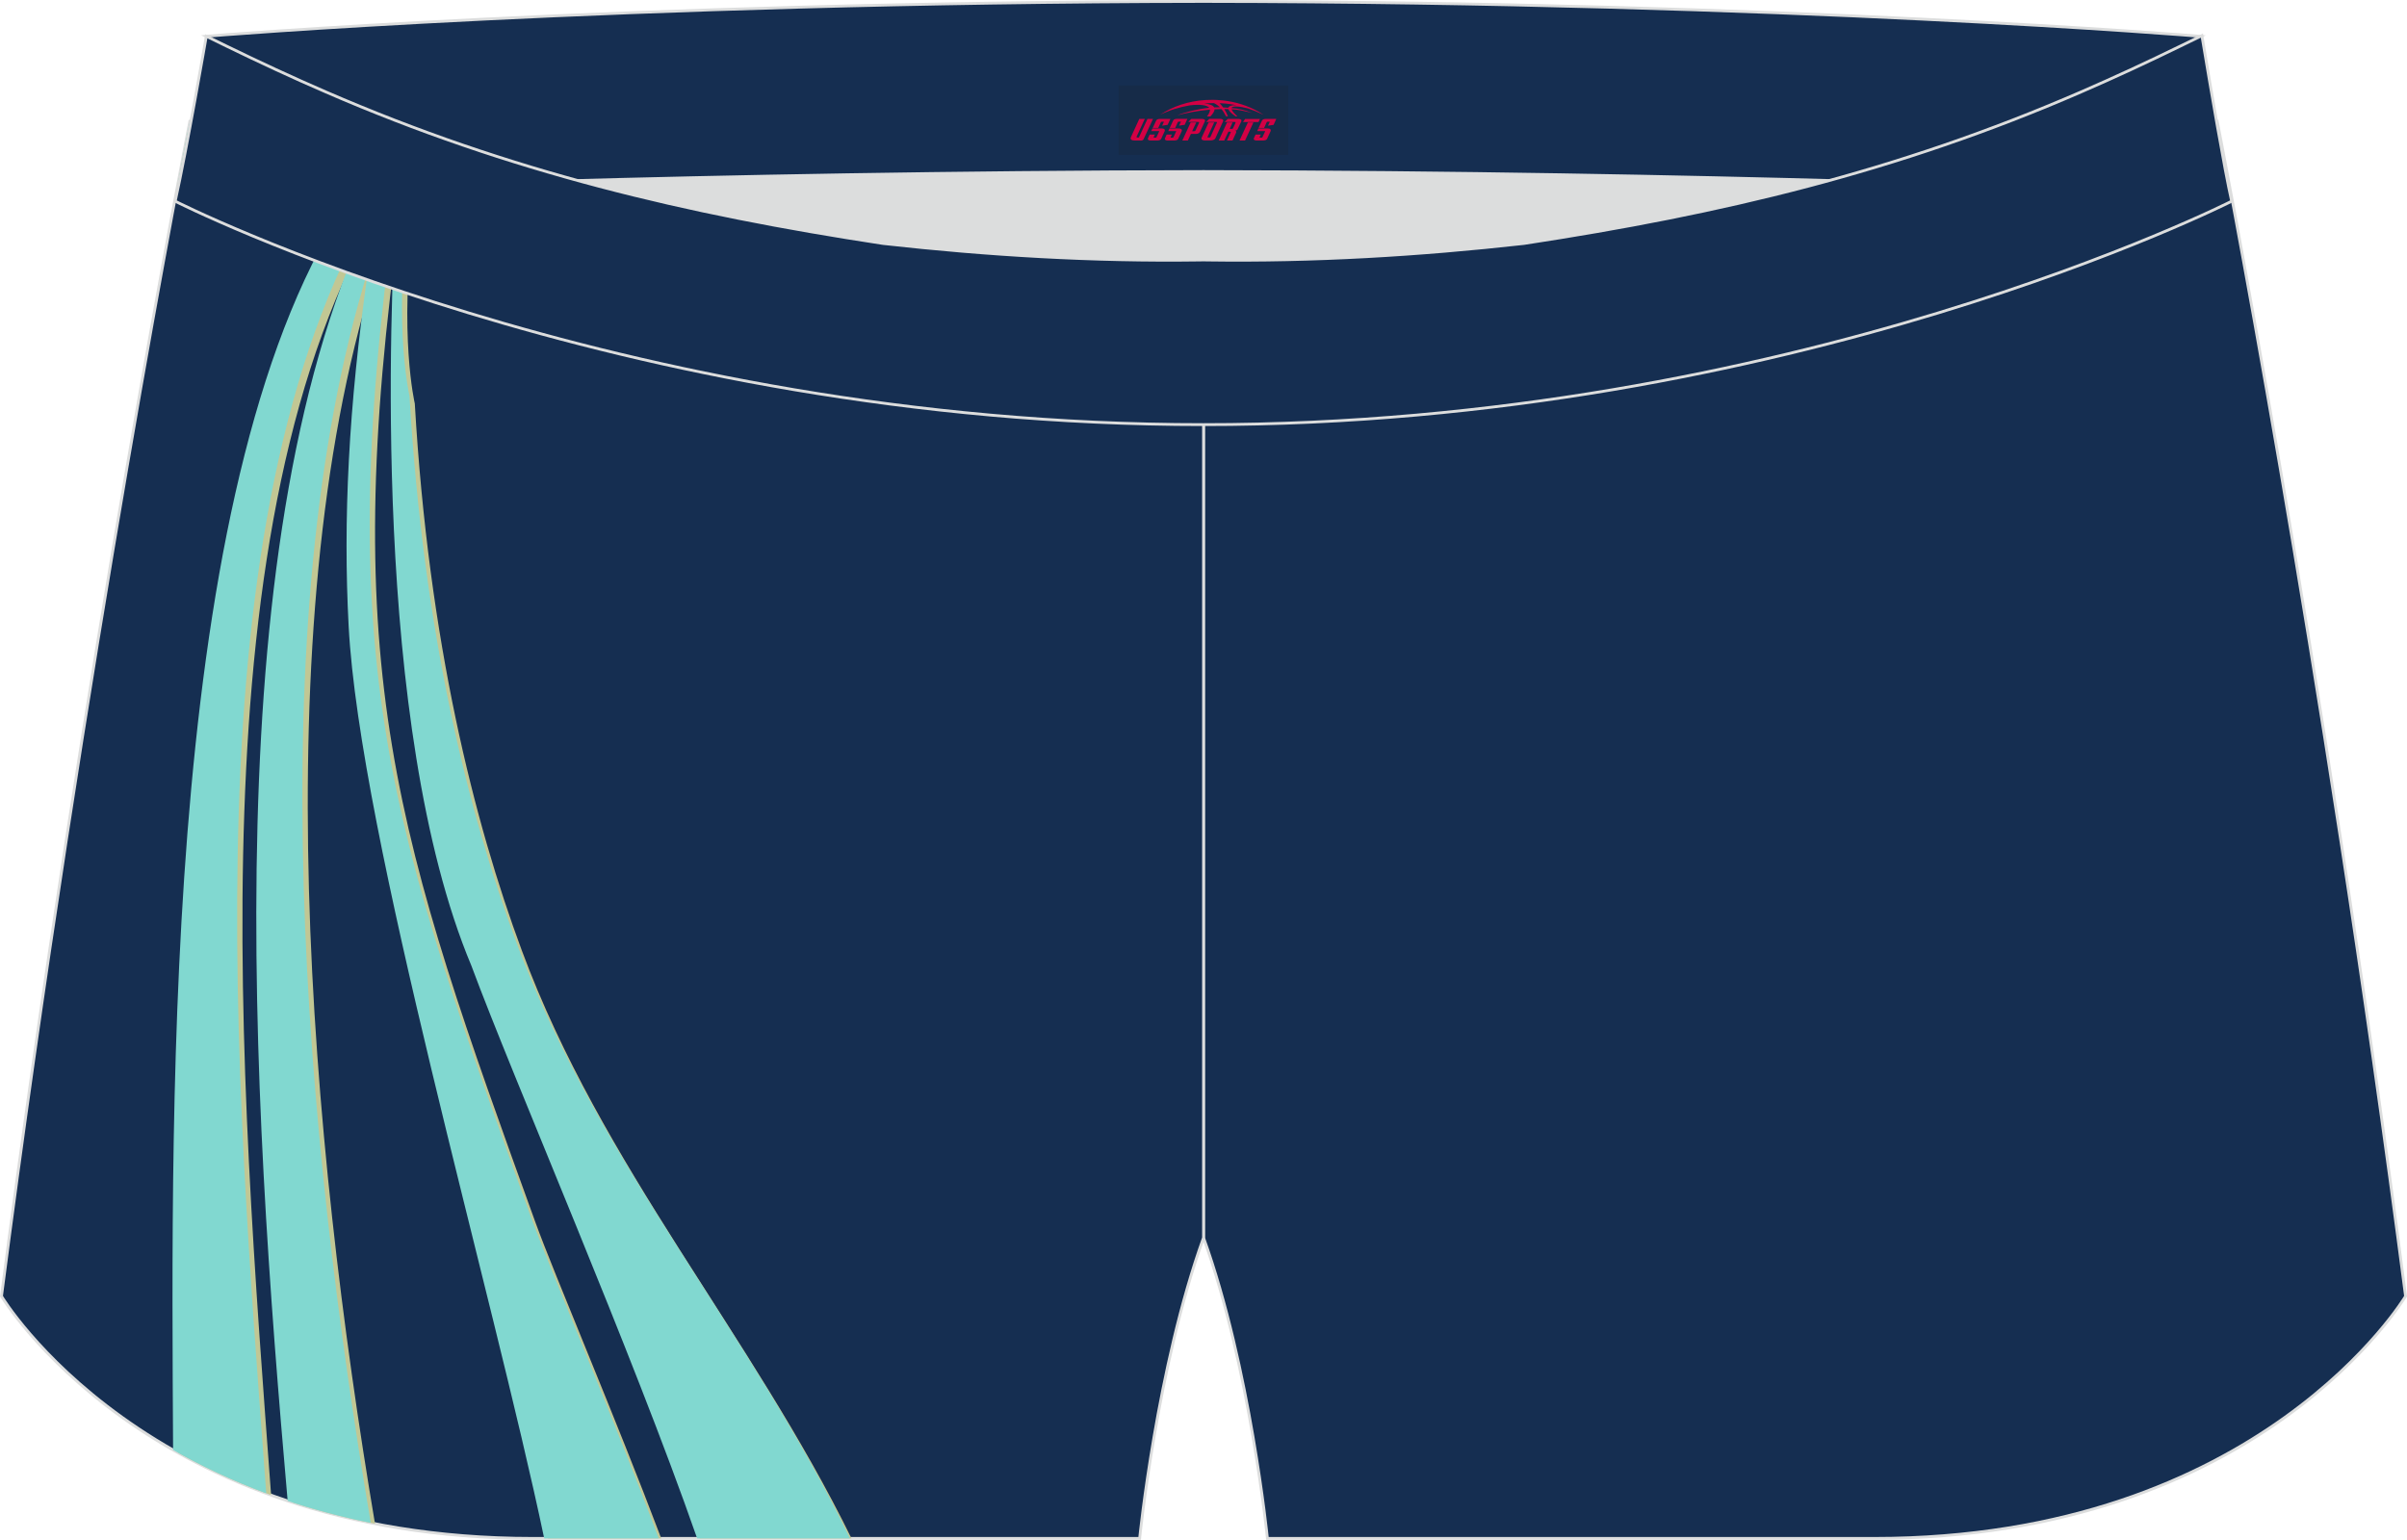 <?xml version="1.0" encoding="utf-8"?>
<!-- Generator: Adobe Illustrator 22.0.0, SVG Export Plug-In . SVG Version: 6.00 Build 0)  -->
<svg xmlns="http://www.w3.org/2000/svg" xmlns:xlink="http://www.w3.org/1999/xlink" version="1.1" id="图层_1" x="0px" y="0px" width="340.57px" height="217.94px" viewBox="0 0 340.57 217.94" enable-background="new 0 0 340.57 217.94" xml:space="preserve">
<g>
	<path fill="#152E51" stroke="#DCDDDD" stroke-width="0.4" stroke-miterlimit="22.926" d="M217.19,46.25   c38.19-5.81,64.25-13.27,96.54-29.03c0,0,14.83,75.21,26.64,166.24c0,0-20.45,34.28-75.19,34.28c-54.73,0-85.85,0-85.85,0   s-2.44-24.27-9.04-42.56V60.11l0.44-11.42l-0.44,11.42V48.68C186.03,48.88,201.66,48,217.19,46.25z"/>
	<path fill="#DCDDDD" d="M217.19,46.25c32.31-4.91,55.94-11.01,82-22.32c-85.24-3.77-172.56-3.77-257.8,0   c26.06,11.31,49.69,17.41,82,22.32C152.9,49.57,187.67,49.57,217.19,46.25z"/>
	<path fill="#152E51" stroke="#DCDDDD" stroke-width="0.4" stroke-miterlimit="22.926" d="M123.39,46.25   C85.2,40.44,59.14,32.98,26.85,17.22c0,0-14.83,75.21-26.64,166.24c0,0,20.45,34.28,75.19,34.28s85.85,0,85.85,0   s2.44-24.27,9.04-42.56V60.11l-0.44-11.42l0.44,11.42V48.68C154.54,48.88,138.91,48,123.39,46.25z"/>
	<g>
		<path fill="#C1C794" d="M123.39,46.25c-11.87-1.81-22.56-3.77-32.64-6.09c10.33,4.55,24.11,8.96,42.48,12.56    c0,0,12.92,2.67,30.63,5.95L163,49.65c-4.92-0.4-9.59-0.85-13.88-1.34C140.51,47.91,131.93,47.21,123.39,46.25L123.39,46.25z     M58.56,30.75c-2.17,16.57,0.13,26.36,0.13,26.36c1.96,33.74,8.4,59.25,15.14,77.41c11.33,30.55,32.48,54.33,46.65,83.22H99.02    c-9.26-26.33-25.76-64.31-31.56-79.96C52.84,102.93,56.2,39.85,56.82,30.12C57.4,30.33,57.98,30.54,58.56,30.75L58.56,30.75z     M56.73,30.09c-9.17,64.94-0.49,88.93,19.03,142.92c2.62,7.24,11.4,27.77,17.8,44.73H77.53c-7.46-35.1-25.89-98.65-27.44-128.03    c-0.79-14.99-0.04-30.93,2.75-50.37c-15.48,50-8.93,122.1,0.22,176.32c-4.17-0.81-8.05-1.83-11.67-3.01    c-5-57.15-10.43-137.46,12.98-183.44C55.15,29.5,55.94,29.8,56.73,30.09L56.73,30.09z M54.16,29.13    c-1.01-0.38-2.02-0.77-3.03-1.17C23.95,66.07,24.97,154.09,25.24,205.64c3.87,2.16,8.23,4.2,13.12,5.97    C34,152.7,27.35,73.3,54.16,29.13L54.16,29.13z M38.32,22.58c-3.04-1.35-6.11-2.78-9.24-4.29c-0.83,0.17-1.68,0.35-2.55,0.55    c-0.33,1.68-0.89,4.61-1.65,8.69C28.76,25.57,33.23,23.84,38.32,22.58z"/>
		<path fill="#81D8D0" d="M123.39,46.25c-10.31-1.57-19.75-3.26-28.66-5.2c9.71,3.84,22.05,7.51,37.74,10.59    c0,0,12.92,2.67,30.63,5.95l-0.85-8.9C149.22,48.55,136.27,47.7,123.39,46.25L123.39,46.25z M57.71,30.44    c-2,16.1,0.23,25.59,0.23,25.59c1.96,33.74,8.4,59.25,15.14,77.41c11.48,30.93,33.01,54.93,47.18,84.3H98.64    c-9.18-26.36-26.06-65.18-31.94-81.05C52.43,102.68,55.29,41.77,56.01,29.82C56.58,30.03,57.14,30.24,57.71,30.44L57.71,30.44z     M55.87,29.77c-0.86-0.32-1.73-0.65-2.59-0.98C30.13,75.11,35.7,155.5,40.7,212.43c3.64,1.21,7.56,2.27,11.76,3.11    c-9.23-54.32-15.95-126.99-0.38-177.29c-2.79,19.44-3.54,35.38-2.75,50.37C50.9,118.31,69.7,182.88,77,217.74h16.21    c-6.43-17.16-15.54-38.42-18.21-45.82C55.56,118.15,46.88,94.13,55.87,29.77L55.87,29.77z M53.02,28.69    c-1.02-0.39-2.05-0.79-3.07-1.2C23.1,66.09,24.23,154.04,24.49,205.22c3.87,2.21,8.25,4.31,13.18,6.14    C33.33,152.64,26.54,73.2,53.02,28.69L53.02,28.69z M36.51,21.77c-3.03-1.37-6.1-2.82-9.23-4.34l-0.5,0.11    c-0.18,0.91-0.74,3.78-1.6,8.39C28.53,24.31,32.3,22.88,36.51,21.77z"/>
	</g>
	<path fill="#152E51" stroke="#DCDDDD" stroke-width="0.4" stroke-miterlimit="22.926" d="M41.39,26.9c0,0,57.06-2.52,128.9-2.62   c71.83,0.1,128.9,2.62,128.9,2.62c4.74-2.06,7.2-19.34,12.17-21.76c0,0-58.03-4.84-141.07-4.94C87.25,0.3,29.19,5.13,29.19,5.13   C34.17,7.56,36.65,24.85,41.39,26.9z"/>
	<path fill="#152E51" stroke="#DCDDDD" stroke-width="0.4" stroke-miterlimit="22.926" d="M124.94,34.46   c14.85,1.66,29.78,2.55,44.73,2.34l0.61-0.01l0.61,0.01c14.95,0.21,29.88-0.68,44.73-2.34c28.02-4.27,52.81-10.15,78.82-21.44   c4.73-2.05,9.42-4.23,14.05-6.49l3.06-1.49c1.29,7.74,3.2,18.96,4.21,23.44c0,0-62.32,31.65-145.49,31.62   C87.11,60.13,24.79,28.48,24.79,28.48c1.6-7.14,4.4-23.35,4.4-23.35l0.29,0.14l2.58,1.26c4.64,2.26,9.32,4.44,14.06,6.49   C72.14,24.31,96.92,30.19,124.94,34.46z"/>
	
</g>
<g id="tag_logo">
	<rect y="12.1" fill="#162B48" width="24" height="9.818" x="158.28"/>
	<g>
		<path fill="#D30044" d="M174.24,15.29l0.005-0.011c0.131-0.311,1.085-0.262,2.351,0.071c0.715,0.24,1.44,0.54,2.193,0.9    c-0.218-0.147-0.447-0.289-0.682-0.42l0.011,0.005l-0.011-0.005c-1.478-0.845-3.218-1.418-5.1-1.62    c-1.282-0.115-1.658-0.082-2.411-0.055c-2.449,0.142-4.68,0.905-6.458,2.095c1.26-0.638,2.722-1.075,4.195-1.336    c1.467-0.18,2.476-0.033,2.771,0.344c-1.691,0.175-3.469,0.633-4.555,1.075c1.156-0.338,2.967-0.665,4.647-0.813    c0.016,0.251-0.115,0.567-0.415,0.96h0.475c0.376-0.382,0.584-0.725,0.595-1.004c0.333-0.022,0.66-0.033,0.971-0.033    C173.07,15.73,173.28,16.08,173.48,16.47h0.262c-0.125-0.344-0.295-0.687-0.518-1.036c0.207,0,0.393,0.005,0.567,0.011    c0.104,0.267,0.496,0.66,1.058,1.025h0.245c-0.442-0.365-0.753-0.753-0.835-1.004c1.047,0.065,1.696,0.224,2.885,0.513    C176.06,15.55,175.32,15.38,174.24,15.29z M171.8,15.2c-0.164-0.295-0.655-0.485-1.402-0.551    c0.464-0.033,0.922-0.055,1.364-0.055c0.311,0.147,0.589,0.344,0.84,0.589C172.34,15.18,172.07,15.19,171.8,15.2z M173.78,15.25c-0.224-0.016-0.458-0.027-0.715-0.044c-0.147-0.202-0.311-0.398-0.502-0.6c0.082,0,0.164,0.005,0.24,0.011    c0.72,0.033,1.429,0.125,2.138,0.273C174.27,14.85,173.89,15.01,173.78,15.25z"/>
		<path fill="#D30044" d="M161.2,16.83L160.03,19.38C159.85,19.75,160.12,19.89,160.6,19.89l0.873,0.005    c0.115,0,0.251-0.049,0.327-0.175l1.342-2.891H162.36L161.14,19.46H160.97c-0.147,0-0.185-0.033-0.147-0.125l1.156-2.504H161.2L161.2,16.83z M163.06,18.18h1.271c0.36,0,0.584,0.125,0.442,0.425L164.3,19.64C164.2,19.86,163.93,19.89,163.7,19.89H162.78c-0.267,0-0.442-0.136-0.349-0.333l0.235-0.513h0.742L163.23,19.42C163.21,19.47,163.25,19.48,163.31,19.48h0.18    c0.082,0,0.125-0.016,0.147-0.071l0.376-0.813c0.011-0.022,0.011-0.044-0.055-0.044H162.89L163.06,18.18L163.06,18.18z M163.88,18.11h-0.78l0.475-1.025c0.098-0.218,0.338-0.256,0.578-0.256H165.6L165.21,17.67L164.43,17.79l0.262-0.562H164.4c-0.082,0-0.12,0.016-0.147,0.071L163.88,18.11L163.88,18.11z M165.47,18.18L165.3,18.55h1.069c0.06,0,0.06,0.016,0.049,0.044    L166.04,19.41C166.02,19.46,165.98,19.48,165.9,19.48H165.72c-0.055,0-0.104-0.011-0.082-0.06l0.175-0.376H165.07L164.84,19.56C164.74,19.75,164.92,19.89,165.19,19.89h0.916c0.24,0,0.502-0.033,0.605-0.251l0.475-1.031c0.142-0.3-0.082-0.425-0.442-0.425H165.47L165.47,18.18z M166.28,18.11l0.371-0.818c0.022-0.055,0.06-0.071,0.147-0.071h0.295L166.83,17.78l0.791-0.115l0.387-0.845H166.56c-0.24,0-0.48,0.038-0.578,0.256L165.51,18.11L166.28,18.11L166.28,18.11z M168.68,18.57h0.278c0.087,0,0.153-0.022,0.202-0.115    l0.496-1.075c0.033-0.076-0.011-0.12-0.125-0.12H168.13l0.431-0.431h1.522c0.355,0,0.485,0.153,0.393,0.355l-0.676,1.445    c-0.06,0.125-0.175,0.333-0.644,0.327l-0.649-0.005L168.07,19.89H167.29l1.178-2.558h0.785L168.68,18.57L168.68,18.57z     M171.27,19.38c-0.022,0.049-0.06,0.076-0.142,0.076h-0.191c-0.082,0-0.109-0.027-0.082-0.076l0.944-2.051h-0.785l-0.987,2.138    c-0.125,0.273,0.115,0.415,0.453,0.415h0.72c0.327,0,0.649-0.071,0.769-0.322l1.085-2.384c0.093-0.202-0.06-0.355-0.415-0.355    h-1.533l-0.431,0.431h1.38c0.115,0,0.164,0.033,0.131,0.104L171.27,19.38L171.27,19.38z M173.99,18.25h0.278    c0.087,0,0.158-0.022,0.202-0.115l0.344-0.753c0.033-0.076-0.011-0.12-0.125-0.12h-1.402l0.425-0.431h1.527    c0.355,0,0.485,0.153,0.393,0.355l-0.529,1.124c-0.044,0.093-0.147,0.18-0.393,0.18c0.224,0.011,0.256,0.158,0.175,0.327    l-0.496,1.075h-0.785l0.54-1.167c0.022-0.055-0.005-0.087-0.104-0.087h-0.235L173.22,19.89h-0.785l1.178-2.558h0.785L173.99,18.25L173.99,18.25z M176.56,17.34L175.38,19.89h0.785l1.184-2.558H176.56L176.56,17.34z M178.07,17.27l0.202-0.431h-2.1l-0.295,0.431    H178.07L178.07,17.27z M178.05,18.18h1.271c0.36,0,0.584,0.125,0.442,0.425l-0.475,1.031c-0.104,0.218-0.371,0.251-0.605,0.251    h-0.916c-0.267,0-0.442-0.136-0.349-0.333l0.235-0.513h0.742L178.22,19.42c-0.022,0.049,0.022,0.06,0.082,0.06h0.18    c0.082,0,0.125-0.016,0.147-0.071l0.376-0.813c0.011-0.022,0.011-0.044-0.049-0.044h-1.069L178.05,18.18L178.05,18.18z     M178.86,18.11H178.08l0.475-1.025c0.098-0.218,0.338-0.256,0.578-0.256h1.451l-0.387,0.845l-0.791,0.115l0.262-0.562h-0.295    c-0.082,0-0.12,0.016-0.147,0.071L178.86,18.11z"/>
	</g>
</g>
</svg>